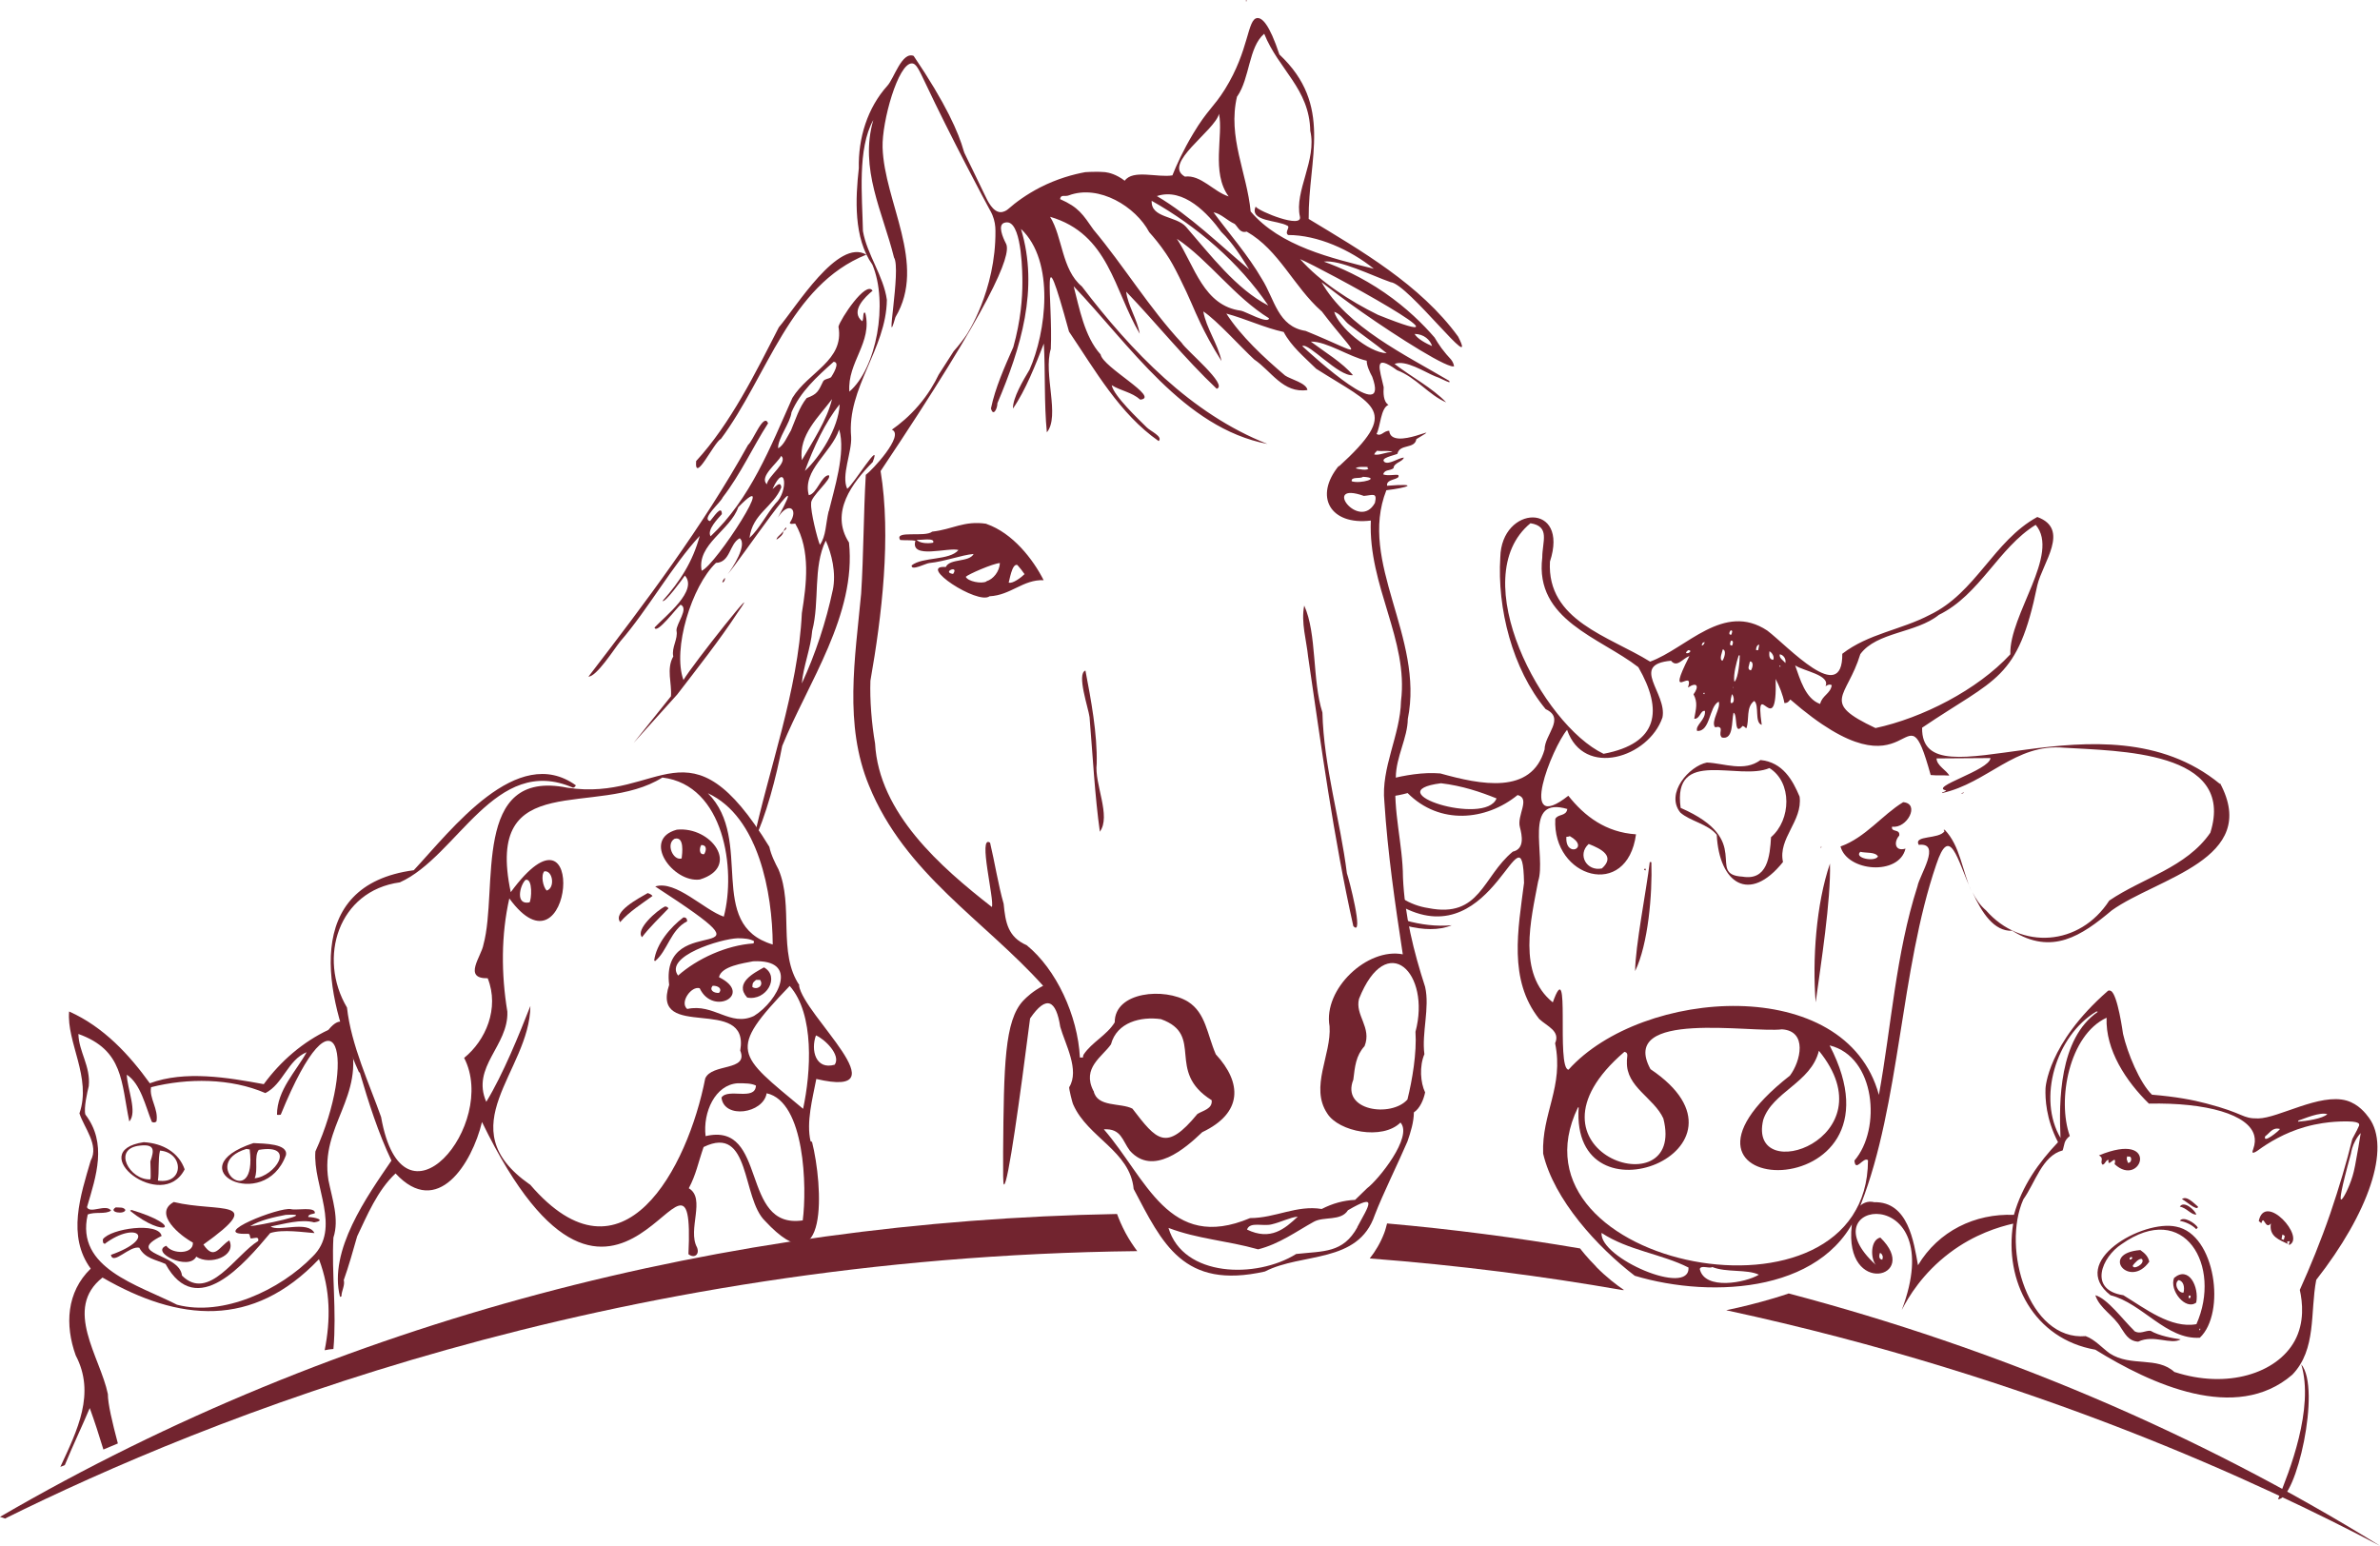 <svg xmlns="http://www.w3.org/2000/svg" id="Ebene_2" viewBox="0 0 133.27 86.56"><defs><style>.cls-1,.cls-2{fill:#72242f;}.cls-2{fill-rule:evenodd;}</style></defs><g id="Logo_Original_1C"><g id="Pferd"><path class="cls-2" d="M69.77,0V.08c.08-.04,.05-.02,0-.08Zm11.64,20.5s.02-.13-.16-.37c-.17-.18-.35-.39-.53-.63-.15-.21-.28-.41-.39-.6-.63-.73-1.55-1.65-2.8-2.51-1.28-.88-2.48-1.41-3.4-1.74,.9-.12,2.7,.79,3.74,1.15,.98,.09,4.96,5.37,3.78,3.05-2.12-2.92-5.48-4.84-8.37-6.59-.03-3.39,1.39-6.37-1.64-9.21-.57-1.72-.97-2.05-1.23-2.04-.58,.04-.44,1.78-1.82,3.99-.63,1.01-.98,1.15-1.77,2.47-.57,.95-.95,1.79-1.17,2.35-.83,.14-2.21-.35-2.67,.3-.49-.37-.88-.45-1.09-.48-.17-.02-.46-.02-.51-.02-.25,0-.47,.01-.61,.02-.66,.12-1.56,.36-2.54,.86-.75,.39-1.34,.82-1.77,1.2-.1,.09-.26,.18-.44,.18-.43-.02-.71-.61-.88-.97-1.21-2.52-1.12-2.27-1.18-2.47-.28-1-.98-2.62-2.8-5.31-.66-.26-1.1,1.27-1.47,1.67-1.12,1.24-1.64,2.94-1.6,4.62-.19,1.69-.3,3.91,.76,5.4,.9,2.14,.23,5.81-1.29,7.11-.12-1.66,1.31-2.74,.89-4.41-.16-.1-.07,.34-.17,.47-.69-.56,.16-1.36,.58-1.71-.37-.59-1.8,1.58-1.91,2.01,.34,1.9-1.69,2.54-2.58,3.99-1.23,2.76-2.36,5.66-4.58,7.75-.22-.35,.41-.99,.63-1.24,0-.58-.5,.22-.66,.39-.52-.12,.59-1.03,.71-1.33,1.01-1.31,1.67-2.8,2.54-4.15-.25-.62-.85,1.01-1.12,1.21-2.54,4.58-5.76,8.84-8.94,12.98,.46,0,1.44-1.55,1.78-1.97,1.55-1.79,2.95-4.3,4.45-5.91-.39,1.44-1.09,2.53-2.08,3.64,.13,.13,1.13-1.24,1.25-1.42,.75,.84-1.08,2.25-1.7,2.91,.11,.42,1.26-1.13,1.46-1.28,.48,.21-.25,1.07-.23,1.45,.1,.47-.29,.94-.18,1.45-.4,.7-.07,1.5-.13,2.23-.7,.87-1.4,1.74-2.09,2.61,.81-.9,1.63-1.81,2.44-2.71,1.13-1.47,2.37-3.04,3.38-4.58,1.61-2.29-2.53,2.91-3.03,3.77-.63-1.75,.47-5.27,1.82-6.56,.82-.03,.74-1.07,1.33-1.38,.45,.36-.42,1.69-.67,2.01,.62-.68,4.88-6.98,2.81-3.17,.59-.94,1.19-.48,.66,.3,.06,.09,.1,.05,.31,.04,.87,1.5,.63,3.4,.37,5.01-.21,4.37-1.86,8.73-2.75,12.93,.76-1.59,1.31-3.72,1.65-5.49,1.45-3.55,4.16-7.35,3.74-11.39-1.09-1.69,.19-3.35,1.33-4.51,.52-1.37-1.09,1.28-1.43,1.5-.35-.74,.27-2.05,.22-2.91-.25-2.75,1.97-4.91,2-7.67-.18-1.33-1.12-2.55-1.34-3.85-.04-1.98-.32-4.6,.58-6.22-.79,2.74,.53,5.15,1.16,7.7,.42,.63-.55,5.55,.08,3.34,1.78-2.98-.63-6.44-.72-9.51-.04-1.45,.87-4.71,1.64-4.7,.25,0,.4,.36,.77,1.13,1.34,2.85,3.4,6.73,3.61,7.1,.02,.03,.07,.12,.13,.26,.13,.31,.17,.62,.17,.88,.03,3.37-1.62,5.83-1.62,5.83-.17,.25-.41,.57-.72,.92-.28,.44-.56,.87-.84,1.31-.23,.48-.58,1.09-1.12,1.72-.53,.62-1.07,1.06-1.5,1.36,.74,.3-1.13,2.3-1.46,2.53-.13,2.2-.12,4.45-.26,6.65-.34,3.64-.97,7.34,.44,10.75,2.01,4.94,6.44,7.53,9.75,11.21-.57,.3-.92,.63-1.12,.84-1.04,1.12-1.08,3.59-1.12,8.49,0,1.19-.01,1.79,.05,1.8,.22,.02,.9-4.92,1.46-9.3,.92-1.35,1.46-1.02,1.69,.47,.27,.96,1.1,2.42,.5,3.38-.02,.07,.17,.87,.23,.98,.81,1.84,3.18,2.59,3.38,4.72,1.61,3.05,2.77,5.65,7.35,4.62,2.07-1.07,5.22-.42,6.15-3.16,.44-1.15,1.32-2.93,1.83-4.12,.18-.52,.36-1.1,.36-1.63,.35-.23,.55-.73,.63-1.12-.26-.54-.33-1.46-.04-2.14-.16-1.19,.31-2.59,.04-3.77-.64-1.97-1.15-4.03-1.24-6.13-.01-1.87-.57-3.71-.4-5.61,.01-1.14,.66-2.2,.67-3.26,.93-4.58-2.8-8.76-1.2-12.81,1.13-.13,1.96-.4,.04-.25-.07-.42,.77-.31,.63-.6-.12-.05-.61,.07-.85-.04,.1-.29,.36-.18,.58-.34,.02-.32,.51-.35,.58-.6-.32,.03-.81,.4-1.07,.26-.31-.23,.5-.37,.71-.47,.12-.57,.97-.25,1.06-.82,1.83-1.09-1.41,.75-1.52-.47-.32,0-.44,.34-.71,.18,.22-.41,.23-1.46,.67-1.63-.3-.18-.29-.69-.27-.99-.22-1.01-.62-1.94,.75-.95,1.06,.4,1.78,1.39,2.75,1.8-.79-.82-1.94-1.42-2.89-2.15,.61-.26,1.72,.47,2.27,.69,.28,.09,.57,.27,.8,.34v-.08c-2.5-1.48-5.73-3.01-7.16-5.53,.54,.42,1.31,1.01,2.27,1.68,1.94,1.36,4.97,3.29,5.18,3.01Zm-37.67,5.03c.42,.35-.73,1.11-.8,1.59-.45-.43,.61-1.19,.8-1.59Zm-4.45,6.43c-.28-1.48,1.61-2.27,2.05-3.56,2.42-2.48-1.27,3.27-2.05,3.56Zm4.14-3.77c-.5,.59-.93,1.45-1.46,1.93,.17-1.37,1.33-1.72,1.78-2.83-.05-.41-.34,0-.49,.09,.74-1.61,.91,.13,.17,.81Zm.85-4.07c-.18,.3-.41,.85-.71,.98-.03-.53,.69-1.43,.75-2.01,.49-1.15,1.42-1.99,2.36-2.83,.4,.02-.07,.75-.14,.86-.15,.11-.33,.08-.44,.22-.28,.58-.33,.73-.93,.95-.42,.52-.62,1.2-.89,1.84h0Zm.62,1.65c-.19-1.42,.96-2.43,1.69-3.42-.27,1.15-1.1,2.4-1.69,3.42Zm.17,.6c.48-1.29,1.13-2.73,1.95-3.73-.07,1.36-1.13,2.98-1.95,3.73Zm1.56,6.68c-.37,1.75-.97,3.58-1.73,5.22,.06-.88,.51-2.01,.58-2.95,.43-1.64,.03-3.56,.76-5.05,.32,.72,.6,1.8,.39,2.79h0Zm-.23-4.42c-.17,.72-.14,1.39-.49,1.88-.14-.33-.53-1.88-.49-2.31-.07-.38,1.24-1.42,.98-1.59-.41,.03-.66,1.04-1.11,1.12-.38-1.41,1.27-2.37,1.7-3.68,.39,1.29-.3,3.4-.58,4.58h-.01ZM69.28,5.4c.71-1.02,.63-2.76,1.51-3.51,.82,2.03,2.53,3.07,2.58,5.44,.38,1.63-.9,3.37-.58,4.8,.16,.7-2.29-.29-2.48-.56-.36,.84,1.23,.75,1.78,1.07,.18,.08-.18,.36,.04,.52,1.66,0,3.48,.83,4.8,1.89-2.36-.59-5.26-1.26-6.9-3.21-.2-2.15-1.3-4.16-.76-6.44h.01Zm-1.02,.98c.25,1.2-.45,3.29,.54,4.62-.84-.26-1.56-1.23-2.45-1.11-1.29-.72,1.68-2.56,1.91-3.52h0Zm.13,6.61c.63,.61,1.11,1.38,1.56,2.1-1.62-1.35-3.31-3.02-5.17-4.11,1.5-.5,2.88,1,3.61,2.01Zm-3.91-1.75c2.53,1.42,4.91,3.46,6.54,5.87-1.79-.92-3.24-2.83-4.61-4.41-.55-.62-1.97-.48-1.92-1.45h-.01Zm6.58,6.59c-.06,.33-1.33-.39-1.56-.43-2.11-.27-2.6-2.5-3.6-4.03,1.78,1.19,3.22,3.26,5.17,4.46h-.01Zm-9.83,43.26c-.67-1.3,.51-1.92,.98-2.61,.33-1.24,1.67-1.57,2.8-1.41,2.47,.89,.23,2.91,2.84,4.54,.05,.49-.48,.57-.8,.77-1.76,2.14-2.28,1.47-3.64-.3-.66-.34-1.98-.06-2.17-.99h-.01Zm14.78,7.63c-.81,1.46-1.88,1.33-3.43,1.5-2.22,1.39-6.33,1.31-7.15-1.46,1.66,.63,3.24,.7,5.02,1.2,1.19-.3,2.15-1.01,3.11-1.54,.56-.32,1.53-.02,1.92-.65,1.72-1,1.16-.25,.52,.95h.01Zm-6.18,.13c.16-.46,.9-.16,1.38-.29,.49-.11,1.05-.4,1.46-.43-.72,.67-1.51,1.37-2.85,.72h0Zm9.43-11.09c.08,1.21-.18,2.72-.45,3.81-.9,1.02-3.73,.64-3.03-1.11,.09-.74,.14-1.34,.63-1.88,.42-1.05-.55-1.73-.31-2.65,1.56-3.91,4.04-1.44,3.16,1.85v-.02Zm-2.27-29.6c-.88,1.61-3.03-1.25-.62-.39,.5-.04,.76-.22,.62,.39Zm-.36-1.93c-.06,.14-.55,.04-.71,0,.06-.12,.56-.08,.66-.08,0,.04-.02,.1,.05,.08Zm-.31,.47c1.08,.06-.15,.41-.63,.25-.05-.28,.49-.12,.63-.25Zm.8-1.46c.26,.05,.67-.04,.85,.08-.33-.03-.72,.2-1.02,.13,.05-.13,.1-.13,.17-.22h0Zm-2.14,.83c-1.43,1.73-.49,3.36,1.78,3.08-.15,3.67,2.12,6.68,1.69,10.11-.04,1.91-1.13,3.73-.93,5.65,.18,2.83,.6,5.71,1.03,8.53-1.98-.39-4.47,1.94-4.1,4.03,.11,1.6-1.12,3.4-.13,4.88,.64,1.03,3.1,1.51,4.1,.51,.72,.79-1.25,3.22-1.87,3.68l-.67,.65c-.66,.03-1.26,.2-1.87,.51-1.41-.23-2.59,.51-4.01,.51-4.56,1.93-5.81-2.23-8.19-4.97,.98-.06,1.03,.63,1.46,1.2,1.29,1.44,3.09-.12,4.05-1.04,2.28-1.08,2.23-2.77,.76-4.36-.49-1.13-.56-2.32-1.56-2.95-1.3-.8-4.11-.57-4.1,1.16-.45,.73-1.27,1.1-1.74,1.8-.03,.05-.03,.08-.04,.17h-.17c-.12-2.36-1.33-4.95-2.98-6.29-1.05-.46-1.19-1.27-1.29-2.32-.3-1.04-.51-2.38-.76-3.42-.7-.49,.26,3.22,.1,3.6-2.86-2.23-6.33-5.26-6.54-9.16-.19-1.08-.3-2.44-.26-3.51,.64-3.63,1.17-8.08,.57-11.74,6.24-9.33,7.33-12.08,7.03-12.72-.05-.1-.46-.87-.21-1.12,.09-.09,.25-.1,.34-.08,.77,.18,.78,2.97,.78,3.36,0,.87-.09,2.12-.51,3.62-.49,1.12-1.01,2.27-1.25,3.43,.12,.48,.36,.03,.36-.29,1.31-3.09,2.34-6.41,1.32-9.76,1.93,1.81,1.4,5.81,.48,7.88-.37,.62-.94,1.58-.93,2.18,.71-1.02,1.28-2.49,1.73-3.64,.09,1.54,.01,3.38,.17,4.97,.75-.91-.21-3.27,.22-4.67,.13-2.73-.62-6.96,1.02-.97,1.46,2.16,2.83,4.6,5.02,6.13,.26-.25-.47-.56-.67-.77-.44-.44-1.84-1.75-1.96-2.36,.51,.32,1.11,.38,1.6,.81,1.14-.11-2.1-1.81-2.22-2.53-.91-1-1.2-2.64-1.51-3.82,3.1,3.24,6.17,7.94,10.85,8.83-4.27-1.68-7.62-5.19-10.39-8.82-1.14-.95-1.07-2.76-1.78-3.9,3.29,.96,3.58,4.11,5.02,6.55-.15-.84-.66-1.56-.76-2.36,1.67,1.74,3.28,3.75,5.07,5.44,.67-.2-1.71-2.15-1.96-2.57-1.83-1.97-3.24-4.31-4.94-6.34-.6-.86-.83-1.25-1.87-1.71,.04-.29,.28-.12,.49-.21,1.7-.63,3.75,.64,4.5,2.06,.25,.28,.59,.68,.94,1.2,.28,.41,.47,.77,.75,1.33,.63,1.26,.78,1.74,1.19,2.59,.25,.52,.63,1.25,1.17,2.1-.21-.98-.86-1.85-1.02-2.78,.74,.48,2.12,2.02,2.85,2.69,.94,.63,1.62,1.92,2.98,1.71-.05-.39-.94-.6-1.25-.81-1.19-1.01-2.48-2.21-3.29-3.47,1.11,.3,2.14,.8,3.21,1.03,.42,.8,1.16,1.41,1.82,2.06,3.32,2.11,4.75,2.3,1.25,5.49,.01-.02,.02-.04,.03-.06Zm-1.56-6.94c.88-.01,2.13,.85,3.11,1.07,0,.28,.16,.62,.31,.9,1.01,2.78-3.21-1.07-3.92-1.72,.35-.22,2.03,1.72,2.84,1.63-.57-.69-1.6-1.31-2.36-1.88h.02Zm2.14-.94c.68,.53,1.45,1.06,2.09,1.59-1.04-.04-2.71-1.49-2.94-2.32,.39,.13,.55,.51,.85,.73Zm-1.56-.77c2.15,2.82,2.56,2.52-.89,1.11-1.56-.24-1.73-1.77-2.45-2.91-.77-1.33-1.85-2.56-2.71-3.73,.42,.07,.76,.46,1.19,.65,.21,.21,.3,.53,.67,.43,1.82,1.04,2.62,3.07,4.19,4.46h0Zm3.16,.21c-1.57-.77-3.22-1.84-4.36-3.12,1.18,.49,10.63,5.64,4.36,3.12Zm3.03,1.75c-.34-.15-.82-.4-.98-.68,.52,0,.88,.34,.98,.68Zm-24.96,9.95c-1.25-.19-1.9,.32-3.03,.44-.4,.34-2.16-.1-1.79,.47,.26,.02,.65,0,.85,.04-.32,1.07,1.85,.35,2.41,.52-.5,.6-2.01,.37-2.62,.86-.05,.34,.81-.12,.98-.13,.88-.09,1.81-.45,2.49-.51-.25,.48-1.33,.24-1.56,.73-1.64-.12,1.8,2.14,2.45,1.64,1.2-.06,1.88-.95,3.03-.9-.59-1.17-1.73-2.64-3.2-3.15h0Zm-2.98,1.06c-.31,.06-.77,.03-.93-.17,.1,.06,1.08-.15,.93,.17Zm1.12,1.75c-.67-.1,.36-.53,0,0h0Zm1.87,.42c-.27,.15-1.05,0-1.16-.26,.13-.14,1.53-.75,1.91-.77-.02,.47-.37,.91-.76,1.02h.01Zm1.73-.92c.14,.16,.28,.33,.4,.51-.14,.15-.68,.57-.89,.47,.04-.05,.18-1.1,.49-.98Zm-16.61-7.05c2.63-3.53,3.85-8.6,8.15-10.33-1.59-.94-3.93,2.94-4.9,4.07-1.31,2.56-2.7,5.39-4.63,7.49-.1,1.3,.99-1.03,1.38-1.24h0Zm3.65,4.94c-.06,.09-.1,.1-.13,.22,.06-.08,.2-.13,.13-.22Zm-.53,.69c.15-.09,.44-.33,.36-.47-.07,.17-.35,.3-.36,.47Zm-3.03,2.4c.1-.02,.18-.19,.13-.26-.05,.1-.13,.15-.13,.26Zm33.6,7.28c-.58-1.81-.3-4.41-1.02-5.99-.19,.94,.13,1.96,.22,2.87,.73,4.98,1.42,10.11,2.53,15.08,.62,.67-.26-2.7-.36-2.96-.37-2.98-1.3-5.99-1.37-9Zm-12.47,6.68c.66-.87-.31-2.68-.17-3.81,.04-1.68-.32-3.6-.63-5.22-.51,.17,.17,2.11,.23,2.61,.17,2.04,.3,4.47,.58,6.43h-.01Z"></path></g><path class="cls-1" d="M.27,85.04c11.26-5.58,33.61-14.65,63.41-14.98-.22-.3-.44-.62-.65-1.01-.23-.43-.38-.8-.48-1.07-21.9,.4-43.52,5.89-62.55,16.96,.09,.03,.18,.06,.27,.09Z"></path><path class="cls-1" d="M89.38,70.93c-.52-.52-.85-.95-.9-1.02-3.58-.61-7.19-1.08-10.81-1.4-.05,.18-.09,.36-.16,.54-.21,.55-.5,1.03-.81,1.42,4.97,.38,9.69,.99,14.14,1.77h.1c-.4-.27-.97-.7-1.57-1.31Z"></path><path class="cls-1" d="M100.16,72.43c-.27,.09-.53,.18-.81,.26-.94,.28-1.83,.5-2.69,.68,17.34,3.74,30.01,9.72,36.61,13.19-10.31-6.38-21.49-11.06-33.11-14.13Z"></path><path class="cls-2" d="M131.4,61.63c-1.5-.43-3.8,.98-4.95,1-.94,.01-.72-.27-2.91-.84-.75-.2-1.71-.38-3.04-.49-.68-.66-1.37-2.32-1.62-3.41,0,0-.3-2.22-.68-2.4-.07-.04-.13-.02-.13-.02s-.02,0-.04,.02c-3.39,2.96-3.49,5.46-3.49,5.46-.02,.57,.02,1.69,.7,3.01-1.09,1.15-2.01,2.44-2.47,4.07-2.18-.09-4.23,.91-5.37,2.82-.24-1.32-.55-3.57-2.45-3.53-.75-.19-1.27,.62-1.26,1.31-.45,4.02,3.92,2.92,1.6,.67-.56,.13-.56,1.16-.25,1.53-4.02-3.63,4.21-4.78,1.45,2.53,.37-.73,1.17-2.06,2.68-3.2,1.39-1.05,2.77-1.46,3.56-1.64-.52,3.22,1.16,6.46,4.6,7.06,3.1,1.92,7.87,4.13,11.03,1.4,1.37-1.42,.99-3.49,1.34-5.31,2.92-3.73,4.2-7.39,2.95-9.08-.17-.23-.57-.76-1.25-.96Zm-26.14,8.54s.04,.01,.05,.02v-.03c.11,.12,.15,.21,.09,.38-.18-.03-.19-.17-.14-.37Zm23.44-7.42c.36-.12,1.2-.49,1.62-.36-.25,.25-1.19,.39-1.64,.42l.02-.06Zm-1.86,.88c.28-.2,.41-.52,.83-.41-.06,.11-.98,.86-.83,.41Zm-9.37-6.97c-2.18,1.5-2.18,5.05-2.09,7.06-1.29-2.18-.29-5.7,2.01-7.08m4.38,20.2c-.98-.91-2.44-.28-3.63-1.05-.41-.29-.83-.78-1.35-.97-3.2,.27-4.72-4.91-3.49-7.66,.66-.92,1.05-2.44,2.2-2.74,.12-.36,.05-.52,.4-.81-.72-2.01-.04-5.65,2.06-6.62-.07,1.81,1.1,3.57,2.37,4.81,3.22-.07,5.61,.61,5.9,1.8,.05,.2,.05,.44-.06,.75-.06,.15-.04,.18-.03,.19,.06,.05,.28-.11,.32-.14,.55-.4,1.45-.96,2.6-1.29,.73-.21,1.37-.27,1.64-.29,.41-.03,.77-.03,1.04-.01,.13,.01,.22,.04,.27,.06,.04,.02,.08,.04,.09,.08,.01,.03,0,.06,0,.08-.03,.08-.17,.37-.38,.75-.32,1.3-.73,2.69-1.23,4.16-.54,1.57-1.13,3-1.71,4.29,.15,.68,.28,1.82-.29,2.86-1,1.82-3.78,2.7-6.72,1.74Zm9.96-10.97c-.2,.66-.55,1.33-.64,1.3-.07-.02-.02-.49,.55-2.56,.03-.18,.09-.44,.24-.72,.1-.19,.21-.34,.31-.44-.03,.18-.08,.46-.13,.79-.15,.87-.23,1.31-.33,1.63Zm-13.99-.65c.15-.03,.17-.27,.33-.27-.09,.54,.49-.42,.34,.24,1.5,1.39,2.59-1.92-.88-.49,.33,.17,.02,.36,.21,.52Zm1.39-.47s.04,.01,.05,.02c.23-.07,.2,.39-.03,.34-.01-.12-.11-.17-.03-.36h0Zm7.36,3.63c.06,.04,.07,.08,.14,.11,.14-.5,.21,.41,.53,.02-.12,.74,.49,.92,.95,1.15-.03-.05-.03-.08-.04-.14,.14,.02,0-.03,.15-.01-.05,.12-.06,.12-.04,.21,.96-.41-1.36-3-1.7-1.34h.01Zm1.32,.75s.1,.05,.13,.09c-.1,.32,0,.18-.18,.18,0-.09,.03-.18,.05-.28Zm-4.73-1.56c-.21-.17-.65-.66-.91-.41,.06-.06,.89,.73,.91,.41Zm-1.02,0c.38,.06,.65,.48,.93,.44-.12-.29-.71-.79-.93-.44Zm1.01,1.17c-.16-.26-.81-.66-1.01-.38,.3,.06,.67,.21,.92,.47,.04-.04,.05-.04,.09-.1h0Zm-1.21-.05c-1.86-.42-6.1,1.96-3.68,3.84,1.78,.45,3.13,2.5,5,2.38,1.47-1.37,.89-5.79-1.32-6.22Zm1.28,5.8s.02-.06,.03-.09c.02,0,.04,.01,.05,.02-.03,.02-.04,.09-.08,.07Zm-.15-.34c-1.43,.26-2.89-.89-4.09-1.62-1.99-.3-1.2-2.15-.1-2.86,3.53-2.49,5.63,1.24,4.19,4.48Zm-3.14-4.15c-2.31,.18-.59,2.2,.5,.65-.07-.31-.25-.47-.5-.65Zm-.6,.52c0-.06,0-.11,.08-.13,.03,0,.05,.02,.08,.03-.06,.11-.06,.1-.16,.11h0Zm.18,.34c.1-.13,.34-.41,.51-.36,.21,.28-.54,.65-.51,.36Zm2.31,.7c-.28,.69,.64,1.84,1.24,1.38,.17-.87-.41-2.08-1.24-1.38Zm.53,.82c-.31,.05-.57-.53-.27-.7,.27,.07,.34,.38,.27,.7Zm.3,.17h.09c.04,.17-.16,.23-.09,0Zm-3.07,1.96c-.64-.62-1.49-1.79-2.17-1.98,.25,.76,1.03,1.12,1.44,1.83,.19,.26,.39,.74,.96,.77,.88-.42,1.83,.2,2.38-.13-.44-.06-1.22-.2-1.69-.48-.28-.03-.6,.23-.93,0h.01Zm8.06,9.44c1,.08,2.44-6.2,1.3-7.55,.74,2.45-.67,6.03-1.3,7.55Z"></path><path class="cls-1" d="M92.47,48.28h0s-.06-.01-.09-.01c-.19,1.6-.81,4.7-.82,6.11,.73-1.5,.97-4.3,.91-6.1Z"></path><path class="cls-1" d="M98.58,42.56c-.91,.68-2.03,.18-3,.14-.98,.19-2.35,1.72-1.49,2.8,.55,.49,1.56,.64,2.04,1.25,.14,2.71,1.82,3.88,3.71,1.52-.29-1.33,1.11-2.29,.93-3.66-.38-.91-.94-1.93-2.19-2.05Zm.59,4.32c-.06,1.06-.2,2.45-1.6,2.21-2.09-.12,.7-2.04-3.46-3.85-.48-3.4,3.27-1.49,4.97-2.23,1.28,.79,1.22,2.9,.09,3.87Z"></path><path class="cls-1" d="M92.15,48.65h.01s-.07-.01-.1,.02c.04,.08-.01,.03,.09,.07v-.09Z"></path><path class="cls-1" d="M78.7,51.54l.04,.3c.95,.24,1.84,.27,2.55-.03-.86,.08-1.73-.03-2.59-.27Z"></path><path class="cls-1" d="M109.82,44.45c.08-.01,.11-.03,.16-.07h-.06s-.06,.06-.1,.05v.02Z"></path><path class="cls-1" d="M106.57,44.92c-1.17,.71-2.12,1.99-3.51,2.48,.38,1.42,3.28,1.65,3.64,.12-.6,.18-.67-.37-.35-.73,.06-.4-.48-.16-.4-.5,.83,.13,1.59-1.29,.62-1.37Zm-2.4,2.78c.33,.08,.83-.01,.99,.26-.19,.33-1.37,.08-.99-.26Z"></path><path class="cls-1" d="M124.31,43.85v.05c-6.57-5.41-16.75,1.32-16.68-3.15,4.15-2.81,5.36-2.65,6.45-7.97,.29-1.26,1.86-3.15,0-3.83-2.45,1.34-3.43,4.24-6.02,5.48-1.62,.85-3.44,1.05-4.9,2.18,.03,2.96-3.04-.42-4.2-1.3-2.45-1.62-4.51,.99-6.56,1.74-2.3-1.43-5.79-2.29-5.61-5.6,1.1-3.35-2.72-3.17-2.78-.24-.18,2.84,.67,6.25,2.54,8.5,1.12,.52-.06,1.42-.06,2.26-.73,2.56-3.59,1.97-5.84,1.34-.99-.08-1.96,.1-2.92,.33l.11,.97c.33-.05,.66-.11,.98-.2,1.79,1.8,4.39,1.55,6.16,.11,.74,.19-.06,1.14,.13,1.81,.12,.46,.27,1.21-.4,1.36-1.7,1.4-1.82,3.74-4.73,3.16-.54-.08-1.01-.27-1.45-.53l.07,.5c5.09,2.6,6.65-6.07,6.74-1.38-.33,2.6-.89,5.43,.85,7.62,.45,.42,1.19,.67,.89,1.36,.5,2.43-.76,3.93-.67,6.18,.6,2.57,3.04,5.24,5.13,6.84,4.36,1.31,10.99,.96,12.66-4,2.21-5.65,2.2-13.11,4.22-19.02,.76-2.3,1.16-.35,1.98,1.5-.53-1.15-.63-2.55-1.51-3.46-.03,.02,0,0-.06,.02,.02,.02,.04,.04,.06,.06-.32,.48-1.75,.21-1.45,.77,1.3-.15,.04,1.7-.07,2.32-1.22,3.8-1.46,7.84-2.16,11.68-1.85-6.81-13.26-5.99-17.38-1.41-.71-.06,.14-6.63-.88-3.77-2-1.61-1.22-4.63-.82-6.78,.47-1.42-.9-4.82,1.66-4.04h-.03c-.06,.41-.53,.26-.67,.55-.17,3.3,4.02,4.55,4.52,.86-1.69-.11-2.88-1.01-3.79-2.16-2.9,2.28-.9-2.71-.07-3.69,.94,2.71,4.57,1.55,5.34-.69,.28-1.36-1.86-2.97,.48-3.18,.34,.42,.67-.15,1.03-.26-1.38,2.72,.29,.58-.08,1.76,.53-.35,.63-.05,.31,.38,.25,.47,.14,.79,.04,1.37,.33,.02,.34-.49,.6-.44,.05,.51-.55,.79-.44,1.12,.75,.05,.66-1.36,1.21-1.64,.14,.35-.45,1.09-.21,1.43,.08,0,.12,0,.16-.02,.35,.05,0,.38,.23,.6,.66,.14,.53-.89,.65-1.39,.25,.09,0,1.36,.51,.74,.14,.04,.1,.08,.21,.13,.18-.46-.04-1.18,.44-1.53,.3,.24,0,1.22,.42,1.34-.41-2.91,.88,1.08,.78-2.57,.2,.39,.41,.89,.49,1.35,.19,0,.25-.1,.33-.2,7.07,6.15,6.32-1.32,7.86,4.23,.45,.04,.6,0,1.04,.03-.13-.28-.71-.56-.71-.96,1.01,0,1.97-.02,3.02-.02-.06,.69-3.49,1.63-2.48,1.81-.05,.06-.17,.1-.23,.12v.03c2.54-.56,4.09-2.79,6.82-2.54,3,.19,9.65,.15,8.2,4.76-1.34,1.95-3.79,2.53-5.66,3.8-1.65,2.55-4.94,2.79-6.9,.55-.34-.29-.57-.64-.76-1.02,.52,1.14,1.2,2.21,2.23,2.16,2.22,1.4,3.88,.28,5.57-1.14,2.54-1.82,8.35-2.86,6.06-7.13Zm-43.62,.01c1.19,.14,2.22,.49,3.11,.85-.62,1.57-6.79-.38-3.11-.85Zm8.99,25.18c1.48,.98,3.38,1.18,4.87,1.94,.08,1.65-4.99-.53-4.87-1.94Zm5.5,2.02c.07-.24,.54,0,.7-.11,.79,.32,1.94,.11,2.61,.43-.74,.45-3.04,.89-3.31-.32Zm6.67-12.22c4.02,4.93-4,7.66-3.12,3.88,.5-1.57,2.69-2.09,3.12-3.88Zm-10.89,.06c.27,.05,.12,.32,.14,.56-.05,1.41,1.51,2.01,2.04,3.17,1.32,5.13-8.7,1.86-2.18-3.73Zm-2.6,3.11h0s0,0,0,0h.04c-.47,6.8,10.71,2.36,4.02-2.14-1.83-3.35,5.69-2.01,7.36-2.23,1.45,.09,1.05,1.79,.45,2.59-8.98,7.05,7.06,7.61,2.22-1.69,2.58,.63,2.91,4.69,1.39,6.45,.06,.69,.5-.24,.76-.02-.03,10.05-20.58,6.02-16.24-2.96Zm.6-14.75c.72,.28,1.5,.69,.74,1.37-.85,.18-1.4-.77-.74-1.37Zm-1.06-.44c1.18,.66-.27,1.26-.19,.04,.07,0,.14-.01,.19-.04Zm1.9-4.61h-.01c-3.41-1.62-7.81-9.85-4.09-12.91,1.12,.18,.66,1.02,.66,1.92-.43,3.51,3.23,4.47,5.38,6.14,1.4,2.43,1.12,4.27-1.94,4.85Zm4.61-5.64c0-.08,.07-.1,.11-.16,.27-.02,.07,.22-.11,.16Zm.88-.42c.02-.14,.05-.18,.17-.19-.04,.1-.08,.18-.17,.19Zm.14,2.73h.01c-.07-.04-.04,.01-.06-.08h.09s-.04,.04-.04,.08Zm1.02-1.88c-.21-.06,0-.52,.02-.64,.23,.07,.07,.51-.02,.64Zm.46-1.7c.15-.01,.06,.15,.04,.24-.18,.03-.11-.17-.04-.24Zm.01,.58c.18-.03,.11,.19,.07,.27-.19,0-.09-.17-.07-.27Zm.12,2.68s-.02-.05-.02-.12c.02,.04,.02,.05,.02,.12Zm-.13,.8c-.02-.15,.03-.32,.07-.49,.13,.11,.17,.57-.07,.49Zm.23-1.2h-.03c-.05-.42,.12-1.06,.25-1.46h.06c0,.3-.08,1.24-.28,1.46Zm.9-.62c-.24-.05-.08-.3-.05-.5,.24,0,.14,.4,.05,.5Zm.41-1.13s-.08,0-.12-.01c0-.15,.06-.29,.18-.3-.02,.1-.04,.21-.06,.31Zm.84,.54c-.26-.02-.22-.31-.21-.48,.15,.07,.3,.33,.21,.48Zm.35,.38v-.06s.08,.02,.06,.06h-.06Zm.33-.2c-.11-.16-.36-.27-.31-.49,.21,.03,.37,.27,.31,.49Zm1.95,2.29c-.83-.29-1.13-1.41-1.4-2.16,.47,.32,1.99,.54,1.7,1.17,.11-.08,.24-.13,.35-.06-.07,.48-.54,.57-.65,1.05Zm3.1,1.35c-3.12-1.47-1.6-1.67-.85-4.14,.92-1.25,3.13-1.17,4.4-2.2,2.29-1.12,3.34-3.76,5.42-5.04,1.39,1.63-1.49,5.04-1.42,7.25-1.85,2-4.94,3.57-7.55,4.13Z"></path><path class="cls-1" d="M101.67,56.13c.29-2.15,.86-5.72,.8-7.77-.78,2.28-.99,5.41-.8,7.77Z"></path><path class="cls-1" d="M101.98,47.47s.02-.05,0-.07c0,0-.03,.06-.04,.07h.03Z"></path><path class="cls-1" d="M101.98,47.38s0,.01,0,.02c0,0,0,0,0,0h-.01Z"></path><g><path class="cls-1" d="M41.84,55.86c1.07,.21,1.86-1.17,.94-1.69-.53,.3-1.69,.87-.94,1.69Zm.5-.99h.22c.23,.33-.17,.58-.43,.4,0-.28,.08-.28,.21-.4Z"></path><path class="cls-1" d="M37.24,50.76c-.48,.23-1.67,1.3-1.29,1.72,.44-.58,1.03-1.13,1.48-1.61-.04-.08-.1-.1-.19-.11Z"></path><path class="cls-1" d="M44.74,55.18h.03c-1.24-1.81-.31-4.46-1.18-6.5-.16-.3-.42-.81-.51-1.26-4.54-7.42-6.05-2.5-11.31-3.31-5.4-1.09-3.85,5.68-4.7,8.79-.11,.65-1.17,1.91,.24,1.88,.67,1.69-.12,3.49-1.32,4.46,1.92,3.71-3.43,10.2-4.65,3.31-.65-1.84-1.68-4.03-1.91-6.13-1.65-2.78-.49-6.54,2.96-7.01,3.24-1.45,5.33-7.21,9.7-5.3,.11-.03,.1-.07,.16-.13-3.29-2.38-6.97,2.49-9.08,4.75-6.28,.84-5,7.05-3.07,11.31,.02,0,.04,.02,.05,.03,.48,1.64,1.03,3.37,1.77,4.92-1.35,1.98-3.54,5.03-2.88,7.63,.03,0,.05-.02,.08-.03,0-.31,.21-.61,.13-.91,.26-.72,.53-1.67,.75-2.45,.55-1.15,1.13-2.57,2.15-3.52,2.35,2.54,4.28-.56,4.84-2.88,7.71,15.87,11.98-1.58,11.56,7.4,.33,.26,.64,.02,.48-.38-.55-1,.51-2.74-.46-3.31,.41-.77,.52-1.42,.83-2.31,2.65-1.29,2.12,2.87,3.44,4.14,3.6,3.88,3.24-2.02,2.63-4.43-.03,0-.05-.02-.08-.03-.25-1.07,.11-2.39,.32-3.49,4.88,1.14-.72-3.56-.97-5.24Zm-2.52,1.71h0c-1.33,.63-2.24-.72-3.74-.39-.44-.37,.24-1.31,.7-1.16,.74,1.58,3.03,.34,1.08-.62,.13-.62,1.37-.78,1.91-.89,2.65-.13,1.4,2.23,.05,3.06Zm-4.25-2.25h0s0-.01,0-.01c-.8-1.08,2.39-2.06,3.34-2.09,.37,0,.68,.03,.91,.16,0,.07-.01,.09-.03,.13-1.52,.1-3.16,.86-4.22,1.8,0,0,0,0,0,.01Zm1.94,.56c.32-.01,.55,.18,.35,.4-.3,.02-.56-.17-.35-.4Zm3.36-2.31c-3.78-1.13-1.02-5.85-3.63-8.47,2.85,1.32,3.61,5.59,3.63,8.47Zm-13.59,13.44h-.01c-4.61-3.22,0-6.31,.03-10-.63,1.6-1.52,3.81-2.47,5.37-.86-1.96,1.25-3.13,1.18-5.05-.35-2.13-.35-4.3,.11-6.34,3.54,4.86,4.46-6.31,.08-.35-1.49-7.05,4.82-4.11,8.49-6.42,3.48,.42,4.13,5.17,3.44,7.79-1.1-.37-2.69-2.06-3.84-1.69,7.52,4.89,.24,1.13,.78,5.51-1.06,3.21,4.54,.51,3.98,3.68,.48,1.17-1.59,.7-1.96,1.56-.97,4.97-4.61,12-9.81,5.94Zm-.25-17.06c.42-.11,.33,1.13,.22,1.26-.81,.17-.54-.96-.22-1.26Zm1.05-.48c.49-.06,.61,.95,.13,1.08-.21-.22-.33-.86-.13-1.08Zm14.47,19.55h-.01c-3.53,.51-1.91-5.55-5.43-4.72-.16-1.34,.54-2.88,1.8-2.96,.41,0,.77,0,1.02,.13-.04,.88-1.56,.12-1.93,.67,.14,1.22,2.34,.9,2.53-.24,2.15,.47,2.26,5.3,2.02,7.12Zm.02-6.25c-3.69-3.08-4.27-3.22-.75-6.88,1.4,1.58,1.19,4.84,.75,6.88Zm1.77-2.47c-1.07,.31-1.35-.82-1.05-1.64,.47,.19,1.42,1.1,1.05,1.64Z"></path><path class="cls-1" d="M38.48,51.59c-.01-.17-.08-.22-.21-.22-.73,.55-1.52,1.48-1.64,2.42,.05,.02,.03,0,.05,.03,.69-.55,.87-1.77,1.8-2.23Z"></path><path class="cls-1" d="M36.27,50.01c-.48,.28-2,1.06-1.53,1.64v-.03c.49-.57,1.24-1.04,1.8-1.45-.09-.09-.13-.11-.27-.16Z"></path><path class="cls-1" d="M39.19,49.25c2.31-.71,.63-2.99-1.29-2.79-2,.54-.21,2.99,1.29,2.79Zm.08-1.93c.35,0,.27,.34,.16,.51-.3,.05-.27-.36-.16-.51Zm-1.5-.35c.57-.16,.43,.83,.4,1.1-.47,.15-.9-.81-.4-1.1Z"></path></g><path class="cls-1" d="M13.85,69.09c.18-.02,.11,.13,.19,.26,.21,0,.47-.15,.42,.14-1.26,.77-2.77,3.43-4.27,1.94-.13-1.27-3.25-1.17-1.14-2.22-.16-.8-2.86-.42-3.29,.19,0,.18,0,.23,.14,.26l-.02-.02c1.77-1.31,2.96-.3,.33,.63,.12,.6,1.05-.53,1.59-.4,.32,.61,.92,.66,1.47,.91,1.73,3.17,4.42-.02,5.86-1.73,.7-.23,1.89-.04,2.48,0-.37-.73-2.04-.05-2.45-.37,.74-.14,1.7-.43,2.43-.23,.73-.12,0-.3-.33-.3-.01-.17,.28-.16,.37-.21,.06-.39-1.03-.15-1.33-.23-.62-.15-4.69,1.46-2.45,1.38Zm2.15-1.06c1.95-.11-1.6,.62-1.99,.63,.54-.33,1.35-.51,1.99-.63Z"></path><path class="cls-1" d="M7.35,67.75s-.01,.03-.07,.05c1.98,1.6,3.13,.87,.07-.05Z"></path><path class="cls-1" d="M7.02,67.75c-.11-.17-.32-.12-.54-.14-.46,.28,.51,.42,.54,.14Z"></path><path class="cls-1" d="M10.8,69.58s0,0,0,0h0s0,0,0,0c.05,.66-1.14,.67-1.49,.18-.93,.35,1.26,1.43,1.68,.61,.76,.51,2.27-.03,1.85-.91-.57,.34-.83,1.16-1.45,.23,3.64-2.6,.8-1.78-1.66-2.38-1.18,.65,.39,1.91,1.07,2.27Z"></path><path class="cls-1" d="M10.34,65.48c-.33-.94-1.21-1.46-2.29-1.52-3.39,.5,1.04,3.99,2.29,1.52Zm-1.38-1.05c1.35,.11,1.36,1.91-.12,1.68,.08-.47,0-1.23,.12-1.68Zm-1.12-.28c.83-.09,.8,.25,.58,.89,0,.23,.04,.88,0,1-1.14,.07-2.18-1.73-.58-1.89Z"></path><path class="cls-1" d="M16.01,64.69c.14-.65-1.21-.65-1.82-.68-4.35,1.44,.61,3.95,1.82,.68Zm-1.52-.3c2.17-.36,.89,1.49-.23,1.59,.21-.49-.05-1.23,.23-1.59Zm-.7-.05c.09,0,.12,.03,.19,.02,.45,3.54-2.88,.8-.19-.02Z"></path><path class="cls-1" d="M4.45,62.35c.26,.81,1.11,1.77,.63,2.64-.57,1.95-1.34,4.22,0,6.05-1.36,1.32-1.45,3.16-.84,4.86,1.12,2.13,.1,4.17-.86,6.24,.08-.03,.17-.06,.25-.1,.46-1.12,.98-2.2,1.39-3.18h.01c.27,.74,.52,1.52,.76,2.31,.25-.1,.52-.22,.81-.34-.32-1.21-.56-2.22-.56-2.77-.43-2.08-2.51-4.78-.3-6.52,4.28,2.47,8.41,2.87,12.12-1.03,.66,1.74,.65,3.43,.32,5.1,.17-.04,.34-.06,.49-.07,.19-2.1-.11-4.3,0-6.24,.34-1.03-.07-2.16-.28-3.22-.49-3.06,2.08-4.64,1.21-7.87-.06-.94-.5-1.42-1.21-.54-1.42,.67-2.67,1.74-3.62,3.04-2.01-.37-4.41-.78-6.38-.05-1.14-1.58-2.57-3.15-4.52-4.02-.15,1.72,1.27,3.7,.58,5.7Zm-.06-4.45c2.54,.91,2.39,2.7,2.85,4.9,.47-.52-.12-1.84-.14-2.62,.78,.51,1.05,1.78,1.4,2.64,.11,.06,.18,.04,.26-.02,.13-.69-.42-1.31-.3-1.92,2.06-.52,4.46-.51,6.4,.33,1-.51,1.24-1.84,2.31-2.29-.58,1.06-1.66,2.12-1.66,3.5,.08,.03,.13,0,.21,0,3.19-7.82,4.27-3.06,1.94,2.06-.15,1.93,1.48,4.3-.16,5.89-1.82,1.87-5.02,3.37-7.59,2.69-2.19-1.12-5.69-2.04-5-5.04h-.02c.41-.19,1.01,0,1.33-.23-.28-.4-1.18,.2-1.35-.19,.52-1.76,1.14-3.58-.09-5.19-.1-.35,.11-1.27,.19-1.59,.11-1.13-.56-1.92-.58-2.92Z"></path></g></svg>